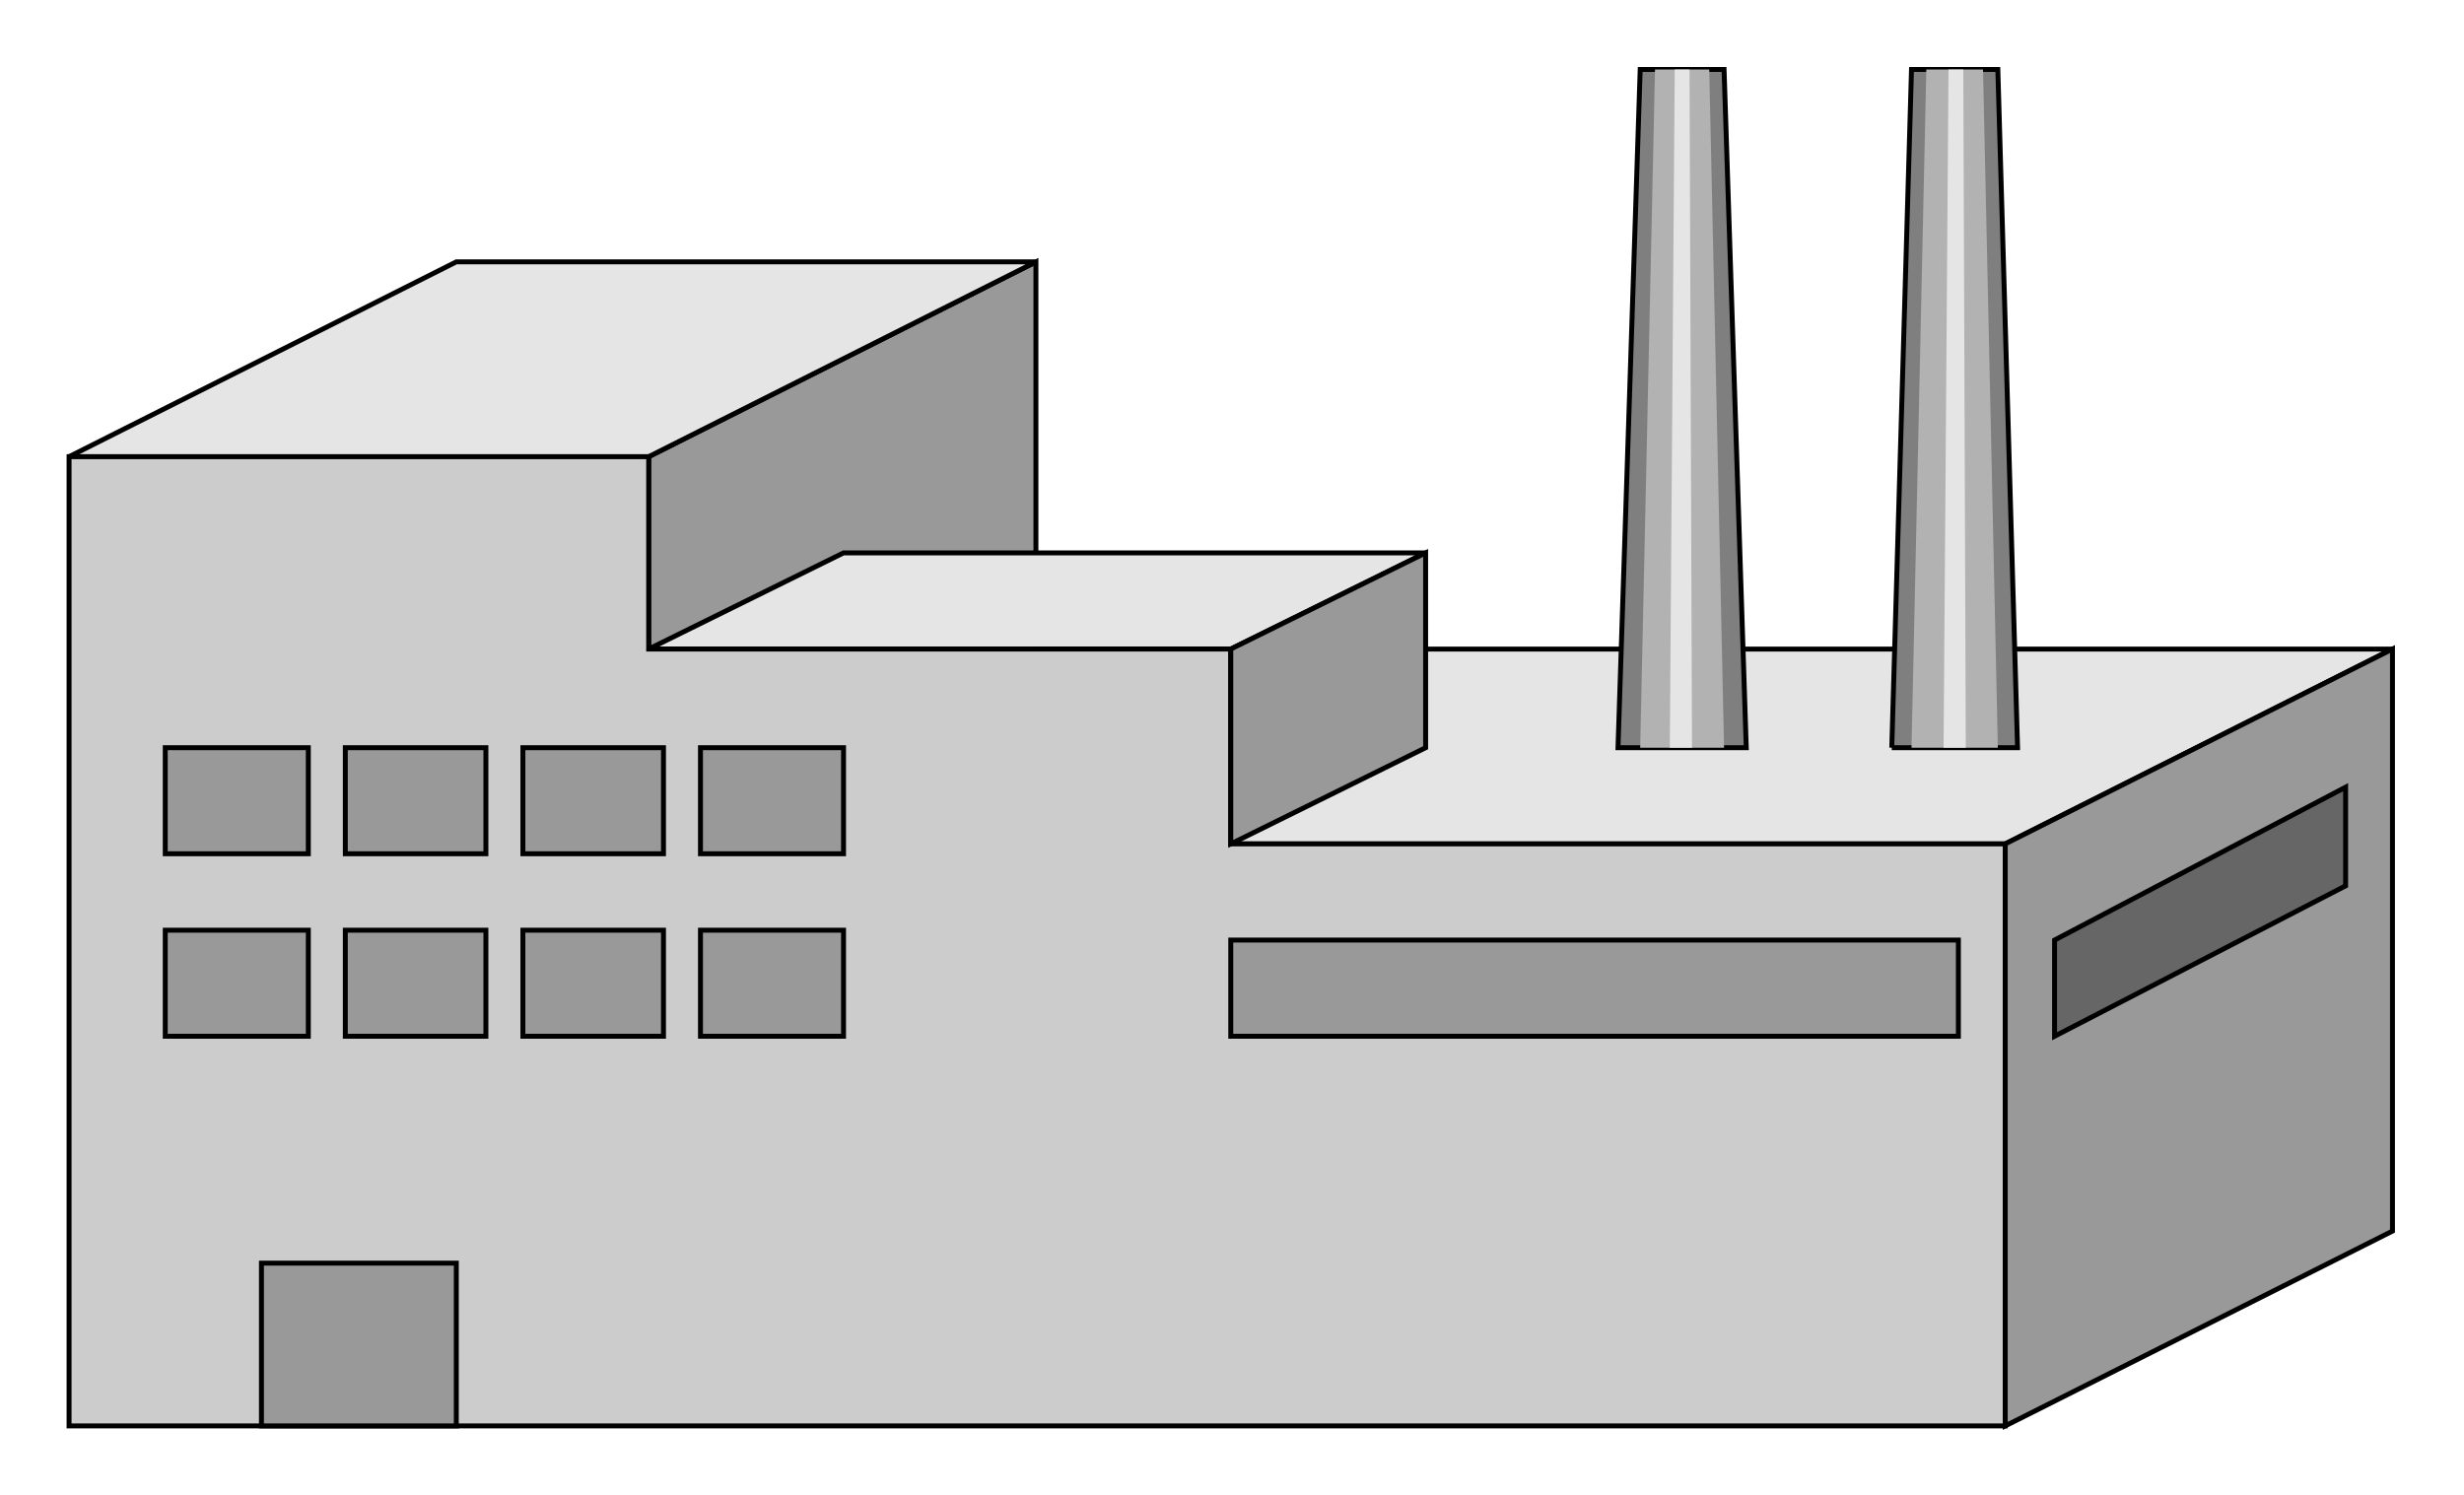 <?xml version="1.0" encoding="iso-8859-1"?>
<!DOCTYPE svg PUBLIC "-//W3C//DTD SVG 20000303 Stylable//EN"
"http://www.w3.org/TR/2000/03/WD-SVG-20000303/DTD/svg-20000303-stylable.dtd">

<svg xmlns:agg="http://www.example.com" xmlns="http://www.w3.org/2000/svg" width="2.01in" height="1.22in" viewBox="0 0 999 606">

<path style="fill:#999;stroke:#000;stroke-width:2" d="M263,342 l157,-79 0,-157 -157,79 0,157z" />
<path style="fill:#e5e5e5;stroke:#000;stroke-width:2" d="M28,185 l157,-79 235,0 -157,79 -235,0z" />
<path style="fill:#e5e5e5;stroke:#000;stroke-width:2" d="M263,263 l79,-39 236,0 -79,39 -236,0z" />
<path style="fill:#e5e5e5;stroke:#000;stroke-width:2" d="M263,342 l157,-79 550,0 -157,79 -550,0z" />
<path style="fill:#ccc;stroke:#000;stroke-width:2" d="M28,578 l0,-393 235,0 0,78 236,0 0,79 314,0 0,236 -785,0z" />
<path style="fill:none;stroke:#000;stroke-width:2" d="M146,512 l0,66" />
<path style="fill:#999;stroke:#000;stroke-width:2" d="M813,578 l157,-79 0,-236 -157,79 0,236z" />
<path style="fill:#999;stroke:#000;stroke-width:2" d="M499,342 l79,-39 0,-79 -79,39 0,79z" />
<path style="fill:#999;stroke:#000;stroke-width:2" d="M499,420 l0,-39 295,0 0,39 -295,0z" />
<path style="fill:#999;stroke:#000;stroke-width:2" d="M106,578 l0,-66 79,0 0,66 -79,0z" />
<path style="fill:#999;stroke:#000;stroke-width:2" d="M67,420 l0,-43 58,0 0,43 -58,0z" />
<path style="fill:#999;stroke:#000;stroke-width:2" d="M140,420 l0,-43 57,0 0,43 -57,0z" />
<path style="fill:#999;stroke:#000;stroke-width:2" d="M212,420 l0,-43 57,0 0,43 -57,0z" />
<path style="fill:#999;stroke:#000;stroke-width:2" d="M284,420 l0,-43 58,0 0,43 -58,0z" />
<path style="fill:#999;stroke:#000;stroke-width:2" d="M67,346 l0,-43 58,0 0,43 -58,0z" />
<path style="fill:#999;stroke:#000;stroke-width:2" d="M140,346 l0,-43 57,0 0,43 -57,0z" />
<path style="fill:#999;stroke:#000;stroke-width:2" d="M212,346 l0,-43 57,0 0,43 -57,0z" />
<path style="fill:#999;stroke:#000;stroke-width:2" d="M284,346 l0,-43 58,0 0,43 -58,0z" />
<path style="fill:#666;stroke:#000;stroke-width:2" d="M833,420 l0,-39 118,-62 0,40 -118,61z" />
<path style="fill:#7f7f7f;stroke:#000;stroke-width:2" d="M767,303 l8,-275 35,0 8,275 -51,0z" />
<path style="fill:#7f7f7f;stroke:#000;stroke-width:2" d="M656,303 l9,-275 34,0 9,275 -52,0z" />
<path style="fill:#b2b2b2" d="M775,303 l6,-275 23,0 6,275 -35,0z" />
<path style="fill:#b2b2b2" d="M665,303 l6,-275 22,0 6,275 -34,0z" />
<path style="fill:#e5e5e5" d="M788,303 l2,-275 6,0 1,275 -9,0z" />
<path style="fill:#e5e5e5" d="M677,303 l2,-275 6,0 1,275 -9,0z" />

</svg>
